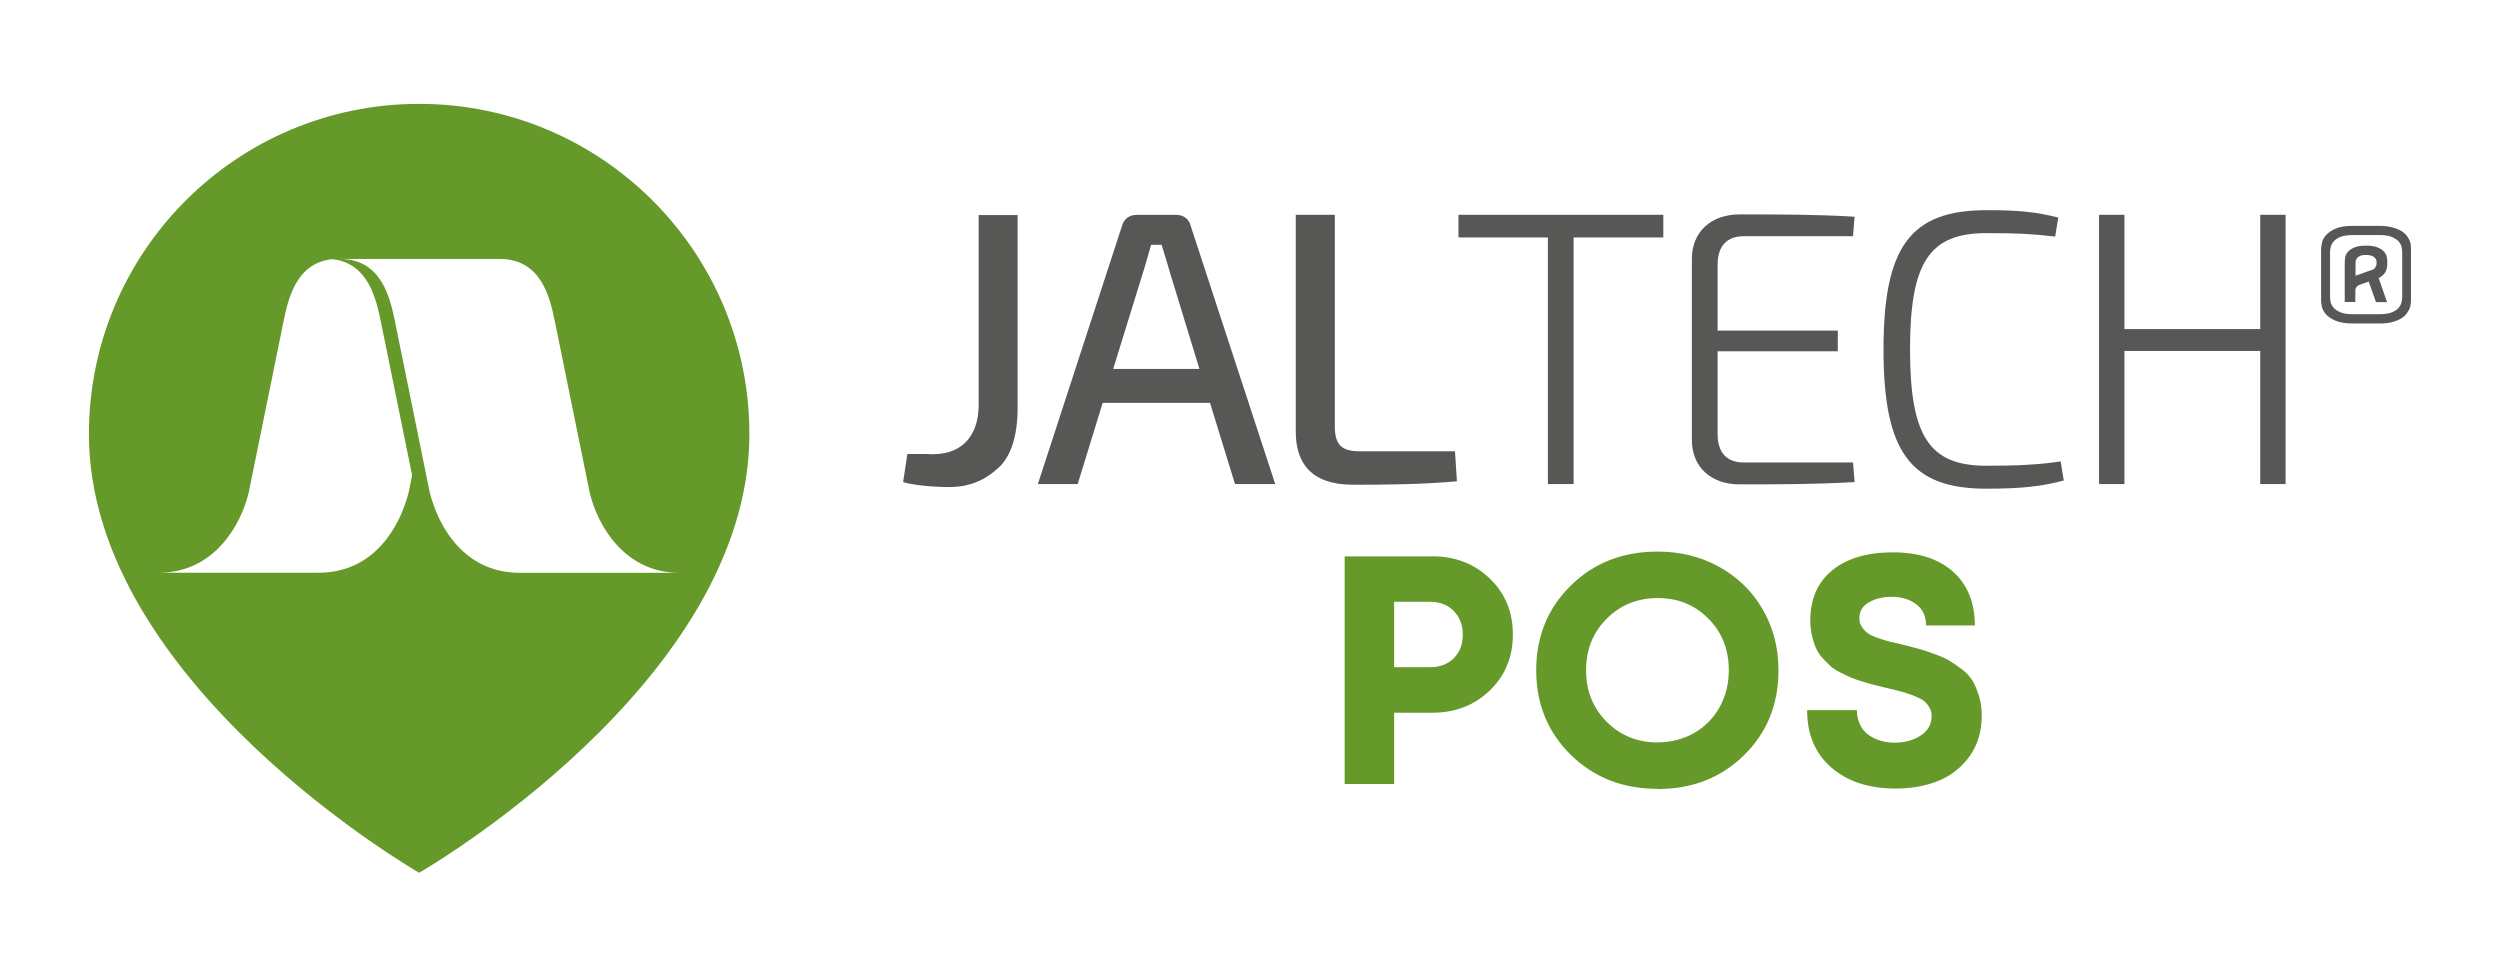 <svg xmlns="http://www.w3.org/2000/svg" id="Capa_1" viewBox="0 0 259.21 101.25"><defs><style>.cls-1{fill:#575756;}.cls-2{fill:#65992a;}</style></defs><path class="cls-2" d="M148.5,57.68c2.38,0,4.37.77,5.97,2.31,1.6,1.54,2.39,3.47,2.39,5.8s-.8,4.26-2.39,5.8c-1.6,1.54-3.59,2.31-5.97,2.31h-3.95v7.39h-5.13v-23.6h9.07ZM148.29,69.18c1.01,0,1.83-.32,2.45-.94.62-.63.93-1.44.93-2.43s-.31-1.8-.93-2.45c-.62-.64-1.43-.96-2.45-.96h-3.74v6.78h3.74Z"></path><path class="cls-2" d="M171.86,81.79c-3.6,0-6.59-1.17-8.99-3.52-2.39-2.35-3.59-5.28-3.59-8.78s1.2-6.43,3.59-8.78c2.39-2.35,5.39-3.52,8.99-3.52,2.36,0,4.5.53,6.42,1.6,1.92,1.07,3.42,2.54,4.5,4.42,1.08,1.88,1.62,3.97,1.62,6.29,0,3.53-1.19,6.46-3.57,8.8-2.38,2.34-5.37,3.51-8.97,3.51ZM171.86,76.97c1.39,0,2.65-.32,3.78-.96,1.12-.64,2.01-1.53,2.65-2.68.64-1.15.96-2.43.96-3.84,0-2.14-.7-3.92-2.11-5.34-1.41-1.43-3.16-2.14-5.26-2.14s-3.87.71-5.29,2.14c-1.43,1.43-2.14,3.21-2.14,5.34s.71,3.92,2.14,5.35c1.43,1.43,3.19,2.14,5.28,2.14Z"></path><path class="cls-2" d="M196.51,81.76c-2.74,0-4.95-.73-6.63-2.18-1.67-1.45-2.51-3.43-2.51-5.95h5.16c0,.56.11,1.06.32,1.5.21.44.51.79.88,1.06.37.27.79.47,1.26.61.47.14.97.2,1.48.2,1.03,0,1.93-.25,2.68-.74.75-.49,1.13-1.17,1.13-2.02,0-.36-.09-.68-.27-.96-.18-.28-.39-.51-.62-.67-.24-.17-.6-.34-1.08-.52-.48-.18-.89-.31-1.23-.4-.34-.09-.84-.21-1.52-.37-.54-.13-.94-.24-1.21-.3s-.67-.18-1.2-.34c-.53-.16-.93-.3-1.21-.42-.28-.12-.65-.3-1.1-.52-.45-.22-.8-.45-1.05-.68-.25-.22-.52-.51-.83-.84s-.53-.69-.69-1.06c-.16-.37-.29-.8-.4-1.28-.11-.48-.17-1-.17-1.53,0-2.25.76-3.99,2.29-5.23,1.53-1.24,3.62-1.85,6.27-1.85s4.76.67,6.26,2.02c1.49,1.35,2.24,3.2,2.24,5.56h-5.06c0-.97-.34-1.7-1.03-2.21-.69-.51-1.53-.76-2.55-.76-.9,0-1.68.19-2.34.57-.66.38-.99.93-.99,1.65,0,.34.08.64.25.89.17.26.37.47.59.64.22.17.57.34,1.05.51.47.17.87.29,1.2.37.33.08.81.2,1.47.35.72.18,1.26.32,1.62.42.36.1.88.27,1.55.51.67.24,1.2.47,1.57.69.37.23.8.52,1.3.89.49.37.87.78,1.13,1.21.26.44.48.97.67,1.59.19.62.29,1.29.29,2.01,0,1.64-.42,3.05-1.25,4.21-.83,1.17-1.91,2.02-3.22,2.56-1.31.54-2.82.81-4.5.81Z"></path><path class="cls-2" d="M43.46,10.77c-18.91,0-34.24,15.33-34.24,34.24,0,25.84,34.24,45.48,34.24,45.48,0,0,34.24-19.64,34.24-45.48,0-18.91-15.33-34.24-34.24-34.24ZM42.38,51.01c-.88,3.55-3.57,8.37-9.32,8.37h-16.58c5.72,0,8.52-4.94,9.32-8.37l3.58-17.6c.48-2.33,1.27-6.13,5.06-6.54,3.79.4,4.58,4.21,5.06,6.54l3.23,15.86-.35,1.74ZM53.87,59.39c-5.75,0-8.44-4.82-9.32-8.37l-3.58-17.6c-.51-2.46-1.36-6.57-5.74-6.57h16.58c4.38,0,5.23,4.11,5.74,6.57l3.58,17.6c.8,3.43,3.6,8.37,9.32,8.37h-16.58Z"></path><path class="cls-1" d="M249.98,28.49v2.69c0,.1-.02.23-.03.38-.02.16-.07.32-.14.49-.08.17-.19.35-.33.53-.15.18-.34.34-.59.48-.25.14-.55.26-.92.35-.37.09-.81.14-1.33.13h-.73s-.59,0-.59,0h-.7s-.64,0-.64,0c-.78,0-1.39-.1-1.83-.29-.44-.19-.78-.42-1-.68-.22-.26-.36-.52-.41-.79-.06-.27-.08-.47-.08-.62v-2.63s0-.11,0-.11v-2.63c0-.15.04-.35.09-.62.05-.27.2-.53.42-.79.23-.26.56-.48,1-.68.44-.19,1.05-.29,1.83-.28h1.06s.27,0,.27,0h.47s.86,0,.86,0c.52,0,.96.05,1.33.14.36.09.67.21.92.35.25.14.44.3.59.48.15.18.25.36.33.53.07.17.12.34.13.49.02.16.02.28.02.39v2.69ZM249.07,26.18c0-.13-.02-.29-.05-.5-.03-.21-.13-.4-.28-.6-.16-.19-.39-.36-.71-.5-.32-.14-.76-.21-1.33-.21h-1.33s-1.39,0-1.39,0c-.57,0-1.01.07-1.33.2-.32.14-.56.3-.71.49-.16.19-.25.39-.29.59-.04.21-.06.37-.06.5v.14s0,2.06,0,2.06v.22s0,2.06,0,2.06v.14c0,.13.02.29.05.5.04.21.13.41.29.6.15.19.39.36.71.5.32.14.76.21,1.33.21h1.33s1.38,0,1.38,0c.57,0,1.01-.07,1.33-.2.32-.14.56-.3.71-.49.16-.19.25-.39.29-.6.04-.21.06-.37.06-.5v-.14s0-2.15,0-2.15v-.03s0-2.15,0-2.15v-.14ZM245.33,25.47c.51,0,.91.06,1.21.19.29.12.51.27.66.45.15.17.24.35.27.52.03.17.05.31.05.41v.33s0,.12,0,.12c0,.06,0,.11-.02.15v.04c-.03.23-.11.44-.25.64-.14.2-.34.37-.62.51l.87,2.5h-1.15s-.75-2.13-.75-2.13c-.1.04-.2.07-.3.1-.1.03-.18.06-.25.09-.09.04-.17.06-.23.08-.11.03-.21.07-.3.12-.07.05-.14.11-.21.19-.06.08-.09.19-.1.31h0s0,.03,0,.03v1.19s-1.1,0-1.1,0v-3.99s.01-.3.01-.3c0-.1.02-.24.05-.41.04-.17.13-.34.28-.51.15-.17.37-.32.66-.44.29-.13.7-.19,1.21-.19M244.87,28.36c.28-.1.52-.19.73-.26.05-.02.11-.03.16-.05.05-.02.1-.04.14-.05.18-.06.31-.15.38-.27.07-.11.11-.22.13-.32v-.29c0-.07-.03-.15-.06-.23-.04-.08-.1-.15-.18-.22-.09-.07-.2-.13-.34-.17-.14-.05-.32-.07-.53-.07-.24,0-.43.03-.57.09-.14.06-.25.13-.32.21-.07.08-.12.17-.14.26-.02.09-.04.17-.04.25v.12s0,1.23,0,1.23c.16-.05.37-.13.65-.23"></path><path class="cls-1" d="M105.51,22.3v19.96c0,2.91-.67,5.01-1.93,6.19-1.06.99-2.62,2.05-5.15,2.05-1.59,0-3.74-.18-4.79-.52l.44-2.91h1.98c3.51.29,5.41-1.73,5.41-5.08v-19.69h4.04Z"></path><path class="cls-1" d="M114.33,41.77l-2.59,8.42h-4.13l8.74-26.82c.2-.69.77-1.09,1.5-1.09h4.13c.69,0,1.29.4,1.46,1.09l8.78,26.82h-4.17l-2.59-8.42h-11.13ZM121.13,27.65c-.2-.73-.49-1.54-.69-2.27h-1.09l-.65,2.27-3.28,10.6h8.94l-3.24-10.6Z"></path><path class="cls-1" d="M138.4,44.2c0,1.9.69,2.59,2.55,2.59h9.91l.2,3.11c-3.48.32-7.16.36-10.76.36-4.45,0-5.95-2.35-5.95-5.5v-22.49h4.05v21.93Z"></path><path class="cls-1" d="M163.16,24.62v25.57h-2.67v-25.57h-9.27v-2.35h21.24v2.35h-9.3Z"></path><path class="cls-1" d="M192.29,49.98c-3.8.24-7.97.24-11.93.24-2.99,0-4.94-1.82-4.94-4.61v-18.77c0-2.79,1.98-4.61,4.94-4.61,3.96,0,8.13,0,11.93.24l-.16,2.02h-11.33c-1.74,0-2.71,1.01-2.71,2.95v6.84h12.46v2.14h-12.46v8.62c0,1.9.97,2.91,2.71,2.91h11.33l.16,2.02Z"></path><path class="cls-1" d="M213.41,22.55l-.32,1.98c-2.39-.28-3.92-.36-7.12-.36-5.91,0-7.93,3-7.93,12.06s2.02,12.06,7.93,12.06c3.4,0,5.46-.12,7.69-.45l.32,1.98c-2.27.61-4.41.85-8.01.85-7.89,0-10.68-3.8-10.68-14.44s2.79-14.44,10.68-14.44c3.44,0,5.22.2,7.45.77Z"></path><path class="cls-1" d="M236.98,50.19h-2.63v-13.8h-14.08v13.8h-2.63v-27.92h2.63v11.85h14.08v-11.85h2.63v27.92Z"></path></svg>